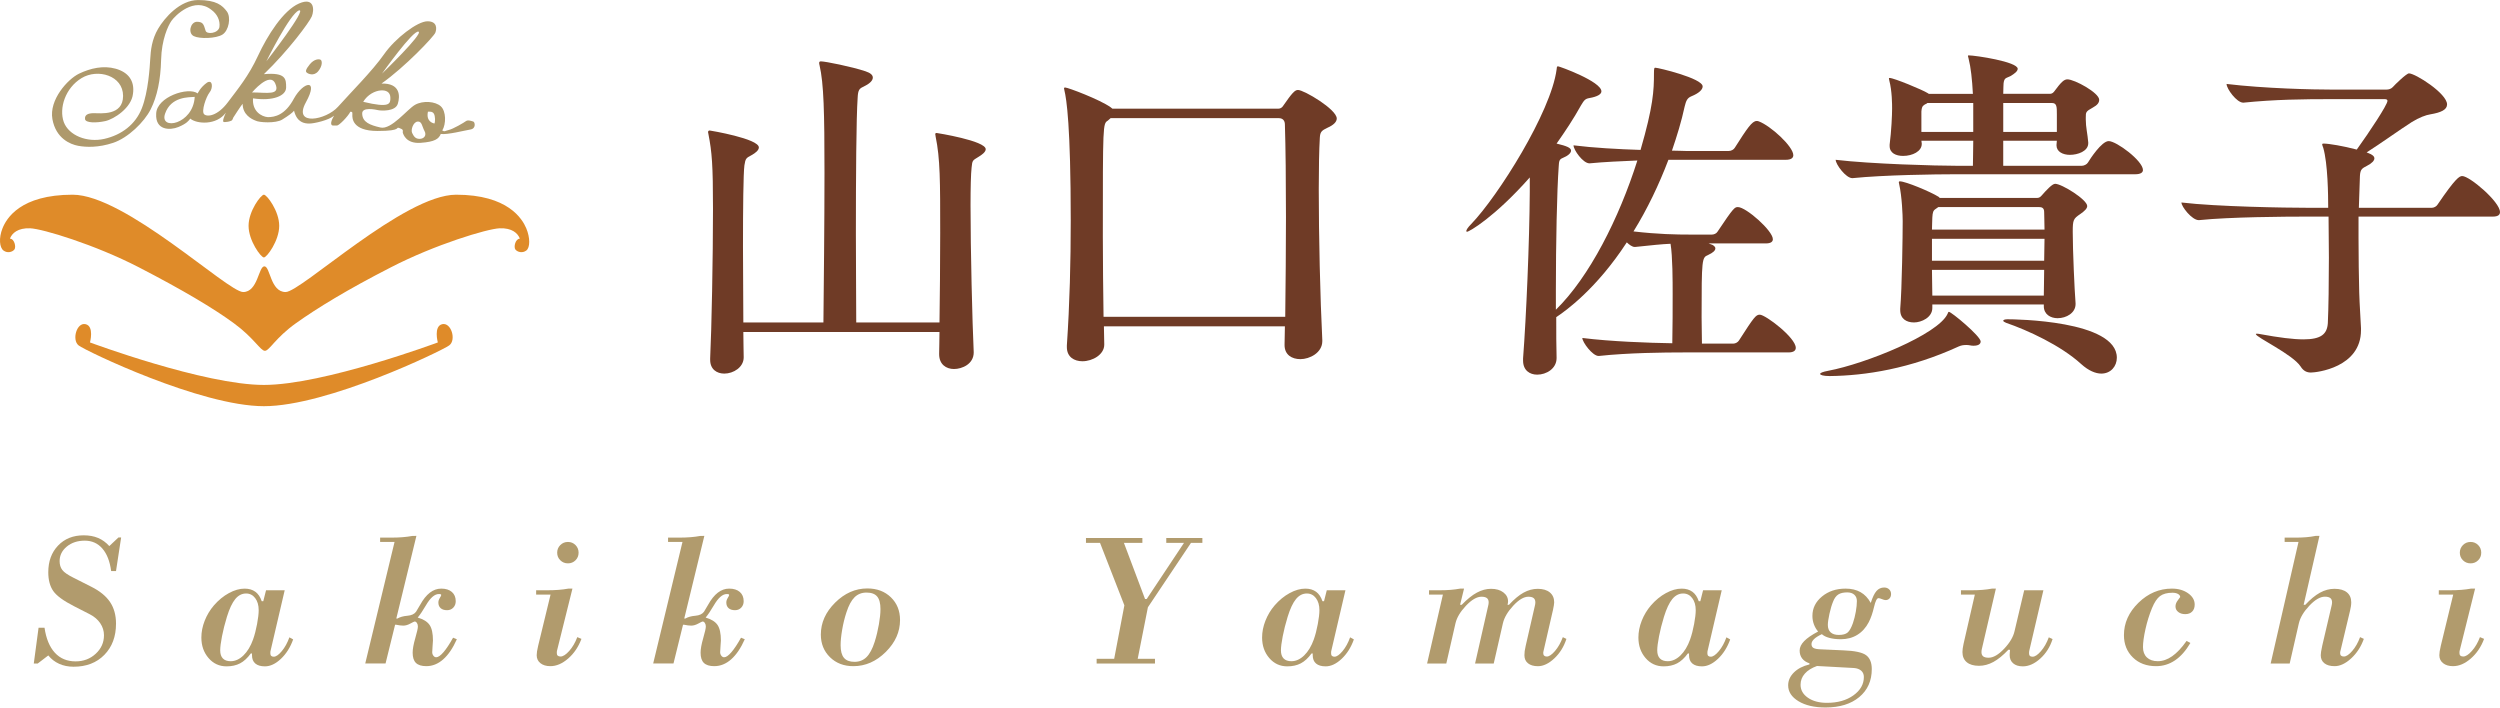 <?xml version="1.0" encoding="utf-8"?>
<!-- Generator: Adobe Illustrator 24.2.3, SVG Export Plug-In . SVG Version: 6.00 Build 0)  -->
<svg version="1.1" id="レイヤー_1" xmlns="http://www.w3.org/2000/svg" xmlns:xlink="http://www.w3.org/1999/xlink" x="0px"
	 y="0px" viewBox="0 0 212 60" style="enable-background:new 0 0 212 60;" xml:space="preserve">
<style type="text/css">
	.st0{fill:#DF8B29;}
	.st1{fill:#AE996C;}
	.st2{fill:#6F3B26;}
	.st3{fill:#B19B6D;}
</style>
<g id="レイヤー_2_2_">
	<path class="st0" d="M38.091,29.291c-0.628,0.461-10.349,5.154-15.712,5.154
		S7.253,29.751,6.666,29.291s-0.168-1.969,0.587-1.802s0.377,1.55,0.377,1.55
		s9.679,3.603,14.749,3.603s14.749-3.603,14.749-3.603s-0.377-1.383,0.377-1.55
		S38.719,28.83,38.091,29.291z"/>
	<path class="st0" d="M44.627,19.36c-0.335-0.796-1.55-2.849-5.95-2.849
		S25.521,24.765,24.222,24.765s-1.299-2.179-1.802-2.179
		c-0.503,0-0.545,2.179-1.802,2.179c-1.299,0-10.014-8.254-14.455-8.254
		s-5.615,2.011-5.95,2.849c-0.335,0.838-0.251,1.634,0.084,1.885
		c0.335,0.251,0.754,0.126,0.922-0.084s0-0.922-0.377-0.922
		c0.168-0.461,0.67-0.922,1.718-0.88s5.489,1.383,9.218,3.31
		s6.327,3.478,8.045,4.735c1.718,1.257,2.263,2.346,2.64,2.346
		c0.377,0,0.88-1.089,2.64-2.346c1.76-1.257,4.358-2.849,8.045-4.735
		c3.729-1.927,8.17-3.268,9.218-3.31s1.55,0.419,1.718,0.88
		c-0.377,0-0.545,0.712-0.377,0.922s0.587,0.335,0.922,0.084
		C44.962,20.994,44.962,20.156,44.627,19.36z"/>
	<path class="st0" d="M22.378,21.832c0.251,0,1.299-1.425,1.299-2.682
		c0-1.257-1.047-2.64-1.299-2.64c-0.251,0-1.299,1.383-1.299,2.64
		C21.079,20.408,22.127,21.832,22.378,21.832z"/>
	<path class="st1" d="M16.764,7.922c-0.796-0.587-3.478,0.293-3.52,1.718
		c-0.084,1.425,1.173,1.425,1.885,1.131c0.712-0.293,0.88-0.545,1.006-0.712
		c0.545,0.461,2.221,0.587,3.017-0.503c-0.377,0.838-0.209,0.796-0.084,0.796
		c0.126,0,0.377-0.042,0.461-0.084c0.126-0.042,0.168-0.042,0.251-0.293
		c0,0,0.67-1.047,0.796-1.173c0,0.922,0.754,1.299,1.089,1.425
		c0.293,0.168,1.718,0.251,2.263-0.084c0.545-0.335,0.88-0.587,1.006-0.754
		c0.251,1.006,0.88,1.089,1.299,1.089s1.676-0.293,2.095-0.67
		c-0.419,0.712-0.209,0.838-0.084,0.838c0.126,0,0.335,0,0.335,0
		c0.168,0,0.922-0.754,1.131-1.173c0.209,0,0.168,0.084,0.168,0.293
		s-0.042,1.341,2.137,1.341c2.179,0,1.466-0.377,1.844-0.251
		s0.293,0.209,0.293,0.377c0.042,0.168,0.293,0.964,1.508,0.88
		c1.215-0.084,1.55-0.335,1.718-0.754c0.545,0.084,2.011-0.293,2.514-0.377
		c0.503-0.084,0.377-0.628,0.251-0.67c-0.126-0.042-0.461-0.168-0.628-0.042
		s-1.089,0.67-1.466,0.754c-0.335,0.084-0.335,0.168-0.545,0.042
		c0.335-0.545,0.335-1.634-0.126-2.053c-0.461-0.419-1.508-0.503-2.179-0.126
		c-0.67,0.377-2.011,2.137-2.933,1.927c-0.922-0.209-1.508-0.461-1.55-1.131
		c-0.084-0.67,1.173-0.377,1.383-0.335c0.209,0.042,1.425,0.126,1.634-0.545
		c0.209-0.67,0.209-1.76-1.383-1.718c1.969-1.383,4.441-3.98,4.567-4.316
		c0.126-0.335,0.168-0.964-0.67-0.964s-2.723,1.425-3.687,2.807
		c-0.964,1.383-2.891,3.31-3.897,4.441s-3.855,1.676-2.723-0.377
		s-0.209-1.76-1.006-0.335c-0.754,1.425-1.634,1.592-2.221,1.592
		c-0.545-0.042-1.341-0.503-1.257-1.592c1.676,0.251,2.807-0.209,2.807-0.922
		s0-1.299-1.885-1.131c2.053-1.969,3.855-4.399,4.064-4.902
		s0.251-1.676-1.089-1.089s-2.682,2.723-3.478,4.441s-1.676,2.765-2.556,3.939
		c-0.88,1.173-1.76,1.257-2.011,1.006s0.168-1.466,0.461-1.844
		c0.293-0.335,0.293-1.131-0.209-0.838C16.973,7.419,16.764,7.922,16.764,7.922z
		 M11.275,7.964c-0.126,1.173-1.592,2.137-2.346,2.304s-1.676,0.168-1.718-0.168
		c-0.042-0.335,0.209-0.503,0.754-0.503s2.472,0.251,2.472-1.466
		S8.3,5.785,6.917,6.623S4.99,9.179,5.409,10.352
		c0.419,1.131,1.969,1.76,3.436,1.425s2.64-1.215,3.184-2.598
		s0.67-3.478,0.712-4.19c0.042-0.712,0.126-1.634,0.67-2.556
		c0.545-0.922,1.844-2.43,3.394-2.43s2.053,0.461,2.43,0.964
		s0.168,1.634-0.377,1.969s-1.927,0.377-2.43,0.126
		c-0.503-0.251-0.293-1.173,0.251-1.215c0.545,0,0.587,0.209,0.754,0.754
		c0.084,0.335,1.047,0.251,1.173-0.293c0.084-0.587-0.209-1.131-0.67-1.466
		c-1.466-1.173-3.101,0.503-3.394,0.922c-0.293,0.419-0.838,1.592-0.88,3.31
		c-0.042,1.718-0.335,3.101-0.88,4.19c-0.545,1.089-1.927,2.43-3.184,2.849
		c-1.257,0.419-2.304,0.377-2.975,0.251s-1.885-0.628-2.179-2.263
		c-0.293-1.634,1.299-3.394,2.263-3.855s2.053-0.712,3.101-0.419
		C10.856,6.12,11.442,6.832,11.275,7.964z M13.998,9.64
		c0.503-1.466,2.011-1.383,2.514-1.425C16.387,10.561,13.496,11.106,13.998,9.64z
		 M21.373,7.838c0,0,1.508-1.802,1.969-0.754
		C23.803,8.131,22.63,7.838,21.373,7.838z M26.023,6.162
		c-0.126-0.084-0.126-0.251,0.251-0.712c0.377-0.461,0.796-0.461,0.922-0.377
		c0.126,0.084,0.168,0.503-0.209,0.964S26.107,6.246,26.023,6.162z M30.8,8.634
		c0.377-0.628,1.006-0.922,1.466-0.964c0.461-0.042,0.838,0.126,0.838,0.628
		C33.104,8.802,33.063,9.179,30.8,8.634z M36.289,9.472
		c0.126,0,0.377-0.042,0.503,0.168c0.126,0.209,0.126,0.712,0.042,0.838
		C36.666,10.436,36.121,10.268,36.289,9.472z M35.996,11.106
		c0.209,0.377-0.042,0.67-0.419,0.67c-0.377,0-0.503-0.251-0.628-0.503
		c-0.126-0.251,0.084-0.922,0.461-0.964C35.786,10.268,35.786,10.729,35.996,11.106z
		 M22.588,5.198c0,0,2.011-4.064,2.765-4.316C26.107,0.673,22.588,5.198,22.588,5.198z
		 M35.493,2.684c0.419,0.168-3.101,3.561-3.101,3.561S35.032,2.517,35.493,2.684z"
		/>
</g>
<g>
	<path class="st2" d="M82.571,29.886c0,0.988-0.988,1.406-1.675,1.406
		c-0.658,0-1.256-0.389-1.256-1.256v-0.06c0-0.448,0.029-1.077,0.029-1.825H63.035
		c0,0.897,0.03,1.645,0.03,2.125v0.029c0,0.838-0.868,1.376-1.646,1.376
		c-0.628,0-1.197-0.358-1.197-1.167v-0.12c0.12-2.423,0.24-8.526,0.24-12.685
		c0-3.739-0.09-4.817-0.389-6.342c0-0.06-0.03-0.12-0.03-0.15
		c0-0.119,0.059-0.149,0.15-0.149c0.029,0,4.158,0.688,4.158,1.436
		c0,0.24-0.299,0.479-0.628,0.658c-0.448,0.239-0.508,0.269-0.598,0.867
		c-0.09,0.689-0.12,3.62-0.12,6.852c0,2.214,0.03,4.577,0.03,6.462h6.791
		c0.03-2.962,0.09-8.467,0.09-12.685c0-5.176-0.059-7.569-0.419-9.125
		c-0.03-0.09-0.03-0.149-0.03-0.209c0-0.09,0.06-0.12,0.15-0.12
		c0.359,0,2.603,0.449,3.77,0.838c0.448,0.149,0.628,0.329,0.628,0.539
		c0,0.269-0.3,0.538-0.808,0.778c-0.329,0.149-0.449,0.269-0.478,0.927
		c-0.12,1.705-0.15,6.792-0.15,11.548c0,2.902,0.03,5.684,0.03,7.509h7.06
		c0.03-2.154,0.06-5.026,0.06-7.599c0-4.398,0-6.283-0.389-8.167
		c0-0.09-0.03-0.15-0.03-0.18c0-0.09,0.03-0.12,0.12-0.12
		c0.029,0,4.159,0.658,4.159,1.376c0,0.24-0.329,0.479-0.628,0.658
		c-0.479,0.299-0.509,0.269-0.569,0.897c-0.06,0.509-0.09,1.705-0.09,3.201
		c0,3.859,0.149,9.873,0.269,12.445V29.886z"/>
	<path class="st2" d="M113.357,10.05c0,0.299-0.299,0.569-0.778,0.778
		c-0.508,0.239-0.628,0.359-0.657,0.838c-0.06,1.017-0.091,2.573-0.091,4.368
		c0,3.979,0.12,9.215,0.3,12.805v0.09c0,0.988-1.077,1.526-1.855,1.526
		c-0.718,0-1.346-0.359-1.346-1.197v-0.03c0-0.509,0.029-1.017,0.029-1.556H93.612
		c0,0.508,0.029,1.047,0.029,1.526v0.03c0,0.838-0.987,1.406-1.854,1.406
		c-0.689,0-1.317-0.358-1.317-1.196v-0.149c0.24-3.501,0.329-7.151,0.329-10.561
		c0-8.048-0.359-10.351-0.539-11.07c0-0.06-0.03-0.119-0.03-0.149
		c0-0.06,0.03-0.09,0.091-0.09c0.239,0,2.931,1.017,3.859,1.675l0.15,0.12
		h14.091c0.15,0,0.3-0.09,0.39-0.239c0.748-1.077,0.988-1.346,1.256-1.346
		C110.575,7.627,113.357,9.273,113.357,10.05z M109.05,18.427
		c0-3.141-0.03-5.924-0.091-7.868c0-0.359-0.209-0.539-0.508-0.539H94.18
		l-0.239,0.209c-0.42,0.269-0.42,0.299-0.42,9.843
		c0,2.214,0.03,4.547,0.06,6.791h15.407
		C109.02,24.052,109.05,21.12,109.05,18.427z"/>
	<path class="st2" d="M152.282,29.497c0,0.209-0.15,0.389-0.628,0.389h-8.916
		c-1.586,0-4.667,0.03-7.15,0.299h-0.03c-0.508,0-1.376-1.166-1.376-1.526
		c2.364,0.299,5.624,0.419,7.629,0.449c0.03-1.406,0.03-2.992,0.03-4.188
		c0-1.047,0-3.172-0.179-4.248c-0.748,0.03-1.556,0.119-2.992,0.269h-0.06
		c-0.179,0-0.449-0.18-0.658-0.389c-2.572,3.949-5.175,5.804-5.983,6.343
		c0,1.346,0,2.513,0.029,3.41v0.06c0,0.897-0.867,1.405-1.645,1.405
		c-0.628,0-1.197-0.358-1.197-1.196v-0.18c0.27-3.53,0.539-9.813,0.569-14.121
		v-1.227c-2.992,3.381-5.146,4.608-5.325,4.608c-0.03,0-0.06-0.03-0.06-0.06
		c0-0.09,0.12-0.299,0.419-0.598c2.274-2.363,6.762-9.484,7.24-13.104
		c0.03-0.18,0-0.269,0.12-0.269s3.68,1.286,3.68,2.124
		c0,0.239-0.329,0.448-1.018,0.568c-0.358,0.06-0.449,0.18-0.718,0.628
		c-0.628,1.137-1.346,2.214-2.065,3.231c0.868,0.209,1.227,0.359,1.227,0.598
		c0,0.209-0.27,0.449-0.718,0.628c-0.3,0.12-0.3,0.299-0.329,0.718
		c-0.15,2.064-0.24,6.522-0.24,10.471v1.675
		c2.842-2.782,5.356-7.749,6.911-12.655c-1.376,0.06-2.813,0.12-4.039,0.24
		h-0.03c-0.539,0-1.346-1.137-1.346-1.526c1.645,0.209,3.799,0.329,5.684,0.389
		c1.077-3.71,1.138-5.026,1.138-6.492c0-0.448,0.029-0.479,0.12-0.479
		c0.239,0,4.009,0.897,4.009,1.586c0,0.269-0.299,0.569-0.957,0.838
		c-0.359,0.149-0.449,0.389-0.569,0.867c-0.269,1.257-0.658,2.513-1.077,3.74
		c0.479,0,0.898,0.03,1.197,0.03h3.62c0.209,0,0.419-0.12,0.508-0.269
		c1.047-1.645,1.467-2.274,1.855-2.274c0.059,0,0.12,0,0.179,0.03
		c0.988,0.359,2.932,2.124,2.932,2.872c0,0.209-0.15,0.389-0.658,0.389h-9.933
		c-0.807,2.124-1.795,4.188-2.962,6.073c2.094,0.24,3.561,0.269,4.937,0.269h1.705
		c0.179,0,0.389-0.09,0.478-0.239c1.376-2.064,1.466-2.094,1.736-2.094
		c0.688,0,2.962,2.004,2.962,2.723c0,0.18-0.12,0.359-0.598,0.359h-4.847
		l0.15,0.06c0.24,0.06,0.419,0.209,0.419,0.359
		c0,0.18-0.179,0.359-0.628,0.569c-0.509,0.209-0.539,0.329-0.539,5.265
		c0,0.807,0.029,1.586,0.029,2.243h2.663c0.18,0,0.39-0.119,0.479-0.269
		c1.287-2.005,1.436-2.184,1.765-2.184
		C149.709,26.685,152.282,28.629,152.282,29.497z"/>
	<path class="st2" d="M167.96,28.958c0,0.209-0.18,0.359-0.599,0.359
		c-0.09,0-0.179,0-0.299-0.03c-0.12-0.03-0.24-0.03-0.329-0.03
		c-0.24,0-0.419,0.03-0.628,0.12c-4.098,1.885-7.928,2.483-10.95,2.513
		c-0.539,0-0.807-0.09-0.807-0.179c0-0.09,0.209-0.179,0.688-0.269
		c3.171-0.599,9.305-3.082,10.112-4.817c0.059-0.12,0.059-0.18,0.12-0.18
		C165.477,26.445,167.96,28.509,167.96,28.958z M181.722,14.418
		c0,0.18-0.149,0.359-0.658,0.359h-15.257c-1.646,0-6.073,0.06-8.706,0.329h-0.03
		c-0.539,0-1.406-1.167-1.406-1.555c3.022,0.359,8.586,0.508,10.291,0.508h1.347
		c0-0.508,0.029-1.316,0.029-2.124h-4.397l0.03,0.239v0.03
		c0,0.628-0.778,1.017-1.587,1.017c-0.598,0-1.137-0.24-1.137-0.838v-0.119
		c0.15-1.167,0.209-2.513,0.209-3.052c0-0.329,0-1.496-0.24-2.393
		c0-0.06-0.029-0.12-0.029-0.149c0-0.06,0.029-0.06,0.059-0.06
		c0.359,0,2.813,1.017,3.231,1.287l0.09,0.06h3.74
		c-0.06-1.197-0.18-2.274-0.359-2.962c-0.03-0.119-0.059-0.209-0.059-0.239
		c0-0.03,0-0.06,0.059-0.06c0.569,0,4.159,0.539,4.159,1.137
		c0,0.209-0.269,0.419-0.628,0.628c-0.359,0.179-0.508,0.12-0.569,0.598
		c0,0.09-0.029,0.419-0.029,0.897h3.948c0.12,0,0.24-0.03,0.359-0.18
		c0.598-0.808,0.838-1.047,1.137-1.047c0.599,0,2.693,1.137,2.693,1.735
		c0,0.24-0.15,0.449-0.539,0.658c-0.598,0.329-0.598,0.389-0.598,0.838v0.18
		c0,0.658,0.149,1.196,0.209,1.944v0.06c0,0.688-0.898,0.987-1.556,0.987
		c-0.598,0-1.137-0.269-1.137-0.807v-0.03l0.03-0.359h-4.547v2.124h6.671
		c0.179,0,0.419-0.12,0.508-0.269c0.179-0.299,1.167-1.825,1.765-1.825
		C179.478,11.965,181.722,13.641,181.722,14.418z M176.995,17.47
		c0,0.209-0.209,0.419-0.599,0.688c-0.568,0.389-0.628,0.479-0.628,1.496
		c0,1.556,0.15,4.936,0.24,6.073v0.059c0,0.748-0.778,1.197-1.526,1.197
		c-0.598,0-1.167-0.329-1.167-1.017v-0.149h-9.454v0.299
		c0,0.808-0.927,1.227-1.555,1.227c-0.628,0-1.167-0.299-1.167-1.047v-0.12
		c0.149-1.705,0.209-6.283,0.209-7.419c0-0.479-0.06-2.094-0.299-3.141
		c0-0.06-0.03-0.12-0.03-0.149c0-0.06,0.03-0.09,0.09-0.09
		c0.478,0,2.573,0.868,3.291,1.316l0.09,0.09h8.258
		c0.119,0,0.239-0.03,0.389-0.209c0.419-0.479,0.897-0.988,1.137-0.988
		C174.841,15.585,176.995,16.931,176.995,17.47z M167.331,8.734h-3.889
		c-0.059,0.06-0.12,0.09-0.209,0.12c-0.24,0.149-0.269,0.269-0.299,0.598
		v1.735h4.397V8.734z M173.345,17.978c0-0.359-0.209-0.419-0.449-0.419h-8.527
		l-0.209,0.149c-0.239,0.149-0.269,0.299-0.299,0.748
		c0,0.269-0.03,0.598-0.03,1.017h9.544
		C173.375,18.876,173.345,18.338,173.345,17.978z M163.831,20.253v1.855h9.514
		c0-0.629,0.03-1.257,0.03-1.855H163.831z M163.831,22.885
		c0,0.778,0.03,1.526,0.03,2.184h9.454c0-0.598,0.03-1.376,0.03-2.184H163.831
		z M174.422,9.691c0-0.628,0-0.957-0.419-0.957h-4.128v2.453h4.547V9.691z
		 M179.508,30.335c0,0.718-0.508,1.346-1.317,1.346
		c-0.478,0-1.076-0.239-1.705-0.807c-1.735-1.586-4.547-2.872-6.372-3.5
		c-0.149-0.06-0.239-0.12-0.239-0.18s0.119-0.12,0.358-0.12
		C170.832,27.073,179.508,27.163,179.508,30.335z"/>
	<path class="st2" d="M200.003,18.367v1.795c0,1.705,0.029,3.381,0.059,4.637
		c0.03,1.047,0.12,2.274,0.15,3.022v0.18c0,3.171-3.77,3.59-4.248,3.59
		c-0.329,0-0.629-0.12-0.868-0.508c-0.689-1.047-3.8-2.483-3.8-2.752
		c0-0.03,0.03-0.03,0.091-0.03c0.059,0,0.149,0,0.269,0.03
		c1.616,0.299,2.813,0.448,3.679,0.448c1.496,0,2.005-0.448,2.065-1.376
		c0.06-1.287,0.09-3.44,0.09-5.564c0-1.227-0.029-2.424-0.029-3.471h-1.945
		c-1.675,0-6.462,0.03-9.035,0.299h-0.03c-0.569,0-1.466-1.137-1.466-1.496
		c2.992,0.359,8.915,0.449,10.651,0.449h1.795c0-1.077-0.03-3.74-0.419-5.086
		c-0.06-0.15-0.09-0.24-0.09-0.299c0-0.03,0.029-0.06,0.119-0.06
		c0.449,0,1.676,0.209,2.813,0.509c1.077-1.496,2.603-3.8,2.603-4.129
		c0-0.09-0.06-0.149-0.24-0.149h-4.458c-2.453,0-4.876,0.03-7.51,0.299h-0.029
		c-0.539,0-1.406-1.167-1.406-1.586c3.23,0.389,7.36,0.479,8.945,0.479h4.607
		c0.209,0,0.39-0.059,0.539-0.209c0.18-0.209,1.167-1.167,1.376-1.167
		c0.539,0,3.231,1.705,3.231,2.633c0,0.448-0.508,0.688-1.406,0.838
		c-0.389,0.06-0.957,0.269-1.586,0.658c-1.077,0.688-2.602,1.795-3.829,2.573
		l0.15,0.06c0.329,0.12,0.508,0.269,0.508,0.449
		c0,0.179-0.209,0.419-0.628,0.628c-0.39,0.209-0.569,0.269-0.599,0.868
		l-0.09,2.692h6.193c0.179,0,0.389-0.12,0.479-0.269
		c1.525-2.244,1.854-2.423,2.094-2.423c0.628,0,3.201,2.184,3.201,3.051
		c0,0.209-0.12,0.389-0.628,0.389H200.003z"/>
</g>
<g>
	<path class="st3" d="M3.2,56.265H2.865l0.405-3.031h0.506
		c0.135,0.925,0.428,1.631,0.877,2.119c0.449,0.488,1.035,0.732,1.757,0.732
		c0.67,0,1.239-0.215,1.706-0.647c0.467-0.431,0.701-0.953,0.701-1.566
		c0-0.369-0.105-0.709-0.316-1.021c-0.21-0.312-0.503-0.563-0.877-0.756
		l-1.34-0.686c-0.899-0.457-1.488-0.888-1.769-1.293s-0.421-0.935-0.421-1.589
		c0-0.93,0.277-1.684,0.83-2.263c0.553-0.579,1.277-0.869,2.17-0.869
		c0.463,0,0.87,0.074,1.223,0.222s0.67,0.378,0.951,0.69l0.779-0.732h0.226
		l-0.436,2.852H9.426c-0.109-0.826-0.357-1.462-0.744-1.909
		c-0.387-0.447-0.884-0.67-1.492-0.67c-0.613,0-1.122,0.168-1.527,0.503
		c-0.405,0.335-0.608,0.747-0.608,1.235c0,0.301,0.077,0.552,0.23,0.752
		c0.153,0.2,0.476,0.422,0.97,0.666l1.48,0.748
		c0.728,0.364,1.259,0.798,1.597,1.301c0.338,0.504,0.506,1.114,0.506,1.831
		c0,1.091-0.328,1.973-0.986,2.645c-0.657,0.673-1.528,1.009-2.614,1.009
		c-0.452,0-0.861-0.083-1.227-0.249c-0.366-0.166-0.671-0.402-0.915-0.709
		L3.2,56.265z"/>
	<path class="st3" d="M24.54,54.045l0.319,0.179c-0.239,0.67-0.584,1.218-1.036,1.644
		s-0.904,0.639-1.356,0.639c-0.358,0-0.631-0.081-0.818-0.242
		c-0.187-0.161-0.28-0.394-0.28-0.701v-0.148h-0.101
		c-0.285,0.39-0.589,0.669-0.912,0.838c-0.322,0.168-0.704,0.253-1.145,0.253
		c-0.613,0-1.122-0.235-1.527-0.705c-0.405-0.47-0.608-1.05-0.608-1.741
		c0-0.467,0.093-0.94,0.28-1.418c0.187-0.478,0.449-0.914,0.787-1.309
		c0.385-0.441,0.807-0.788,1.27-1.04c0.463-0.252,0.907-0.378,1.332-0.378
		c0.363,0,0.666,0.089,0.908,0.265c0.242,0.177,0.422,0.444,0.541,0.803h0.132
		l0.234-0.927h1.582l-1.2,5.142c-0.005,0.021-0.009,0.043-0.012,0.066
		c-0.003,0.023-0.004,0.069-0.004,0.136c0,0.099,0.024,0.171,0.074,0.218
		c0.05,0.047,0.121,0.07,0.214,0.07c0.192,0,0.42-0.157,0.682-0.471
		C24.159,54.903,24.373,54.512,24.54,54.045z M20.87,50.328
		c-0.354,0-0.659,0.157-0.919,0.471c-0.26,0.315-0.496,0.817-0.709,1.508
		c-0.176,0.577-0.316,1.126-0.417,1.648c-0.101,0.522-0.152,0.921-0.152,1.196
		c0,0.301,0.075,0.53,0.226,0.686c0.151,0.156,0.371,0.234,0.662,0.234
		c0.385,0,0.745-0.164,1.083-0.491s0.611-0.779,0.818-1.356
		c0.135-0.384,0.248-0.821,0.339-1.309c0.091-0.488,0.136-0.877,0.136-1.169
		c0-0.421-0.098-0.762-0.296-1.025C21.444,50.46,21.187,50.328,20.87,50.328z"/>
	<path class="st3" d="M35.422,52.369c0.483,0.14,0.819,0.351,1.009,0.631
		c0.19,0.28,0.284,0.72,0.284,1.317c0,0.089-0.011,0.242-0.031,0.46
		c-0.02,0.218-0.031,0.395-0.031,0.53c0,0.114,0.034,0.214,0.101,0.3
		c0.067,0.086,0.145,0.129,0.234,0.129c0.167,0,0.371-0.141,0.616-0.425
		c0.244-0.283,0.517-0.694,0.818-1.235l0.319,0.132
		c-0.332,0.748-0.717,1.316-1.153,1.702c-0.436,0.387-0.915,0.58-1.434,0.58
		c-0.4,0-0.693-0.091-0.88-0.273c-0.187-0.182-0.28-0.47-0.28-0.865
		c0-0.312,0.074-0.723,0.222-1.235c0.148-0.511,0.222-0.842,0.222-0.993
		c0-0.114-0.027-0.213-0.082-0.296c-0.055-0.083-0.118-0.125-0.191-0.125
		c-0.031,0-0.153,0.058-0.366,0.175c-0.213,0.117-0.413,0.175-0.6,0.175
		c-0.078,0-0.168-0.006-0.273-0.019c-0.104-0.013-0.218-0.032-0.343-0.058h-0.078
		l-0.81,3.288h-1.722l2.485-10.308h-1.223v-0.366h0.919
		c0.363,0,0.69-0.012,0.978-0.035c0.288-0.023,0.562-0.058,0.822-0.105
		l0.358-0.008l-1.706,7.012h0.093c0.218-0.13,0.5-0.209,0.845-0.238
		c0.346-0.028,0.591-0.141,0.736-0.339c0.083-0.125,0.2-0.322,0.351-0.592
		c0.504-0.914,1.099-1.371,1.784-1.371c0.385,0,0.686,0.095,0.904,0.284
		c0.218,0.19,0.327,0.451,0.327,0.783c0,0.218-0.069,0.4-0.206,0.545
		c-0.137,0.146-0.313,0.218-0.526,0.218c-0.234,0-0.416-0.057-0.545-0.171
		c-0.13-0.114-0.195-0.275-0.195-0.483c0-0.125,0.04-0.252,0.121-0.382
		c0.081-0.13,0.121-0.213,0.121-0.249c0-0.031-0.016-0.053-0.047-0.066
		c-0.031-0.013-0.083-0.019-0.156-0.019c-0.358,0-0.725,0.322-1.099,0.966
		C35.856,51.783,35.625,52.125,35.422,52.369z"/>
	<path class="st3" d="M47.233,55.182c-0.005,0.021-0.009,0.046-0.012,0.074
		c-0.003,0.029-0.004,0.072-0.004,0.129c0,0.099,0.027,0.171,0.082,0.218
		c0.055,0.047,0.133,0.07,0.238,0.07c0.207,0,0.452-0.157,0.732-0.471
		c0.28-0.314,0.509-0.705,0.686-1.173l0.351,0.148
		c-0.254,0.681-0.63,1.236-1.126,1.667c-0.496,0.431-0.998,0.647-1.508,0.647
		c-0.354,0-0.635-0.085-0.845-0.253s-0.316-0.393-0.316-0.674
		c0-0.093,0.009-0.201,0.027-0.323c0.019-0.122,0.051-0.281,0.097-0.479
		l1.052-4.34h-1.223v-0.366h0.919c0.363,0,0.692-0.012,0.986-0.035
		c0.293-0.023,0.568-0.058,0.822-0.105h0.351L47.233,55.182z M47.249,46.869
		c0-0.254,0.089-0.47,0.265-0.647c0.176-0.176,0.392-0.265,0.647-0.265
		s0.468,0.089,0.643,0.265c0.174,0.177,0.261,0.392,0.261,0.647
		c0,0.255-0.087,0.469-0.261,0.643c-0.174,0.174-0.389,0.261-0.643,0.261
		s-0.47-0.087-0.647-0.261C47.337,47.338,47.249,47.123,47.249,46.869z"/>
	<path class="st3" d="M59.839,52.369c0.483,0.14,0.819,0.351,1.009,0.631
		c0.19,0.28,0.284,0.72,0.284,1.317c0,0.089-0.011,0.242-0.031,0.46
		c-0.02,0.218-0.031,0.395-0.031,0.53c0,0.114,0.034,0.214,0.101,0.3
		c0.067,0.086,0.145,0.129,0.234,0.129c0.167,0,0.371-0.141,0.616-0.425
		c0.244-0.283,0.517-0.694,0.818-1.235l0.319,0.132
		c-0.332,0.748-0.717,1.316-1.153,1.702c-0.436,0.387-0.915,0.58-1.434,0.58
		c-0.4,0-0.693-0.091-0.88-0.273c-0.187-0.182-0.28-0.47-0.28-0.865
		c0-0.312,0.074-0.723,0.222-1.235c0.148-0.511,0.222-0.842,0.222-0.993
		c0-0.114-0.027-0.213-0.082-0.296c-0.055-0.083-0.118-0.125-0.191-0.125
		c-0.031,0-0.153,0.058-0.366,0.175c-0.213,0.117-0.413,0.175-0.6,0.175
		c-0.078,0-0.168-0.006-0.273-0.019c-0.104-0.013-0.218-0.032-0.343-0.058h-0.078
		l-0.81,3.288h-1.722l2.485-10.308h-1.223v-0.366h0.919
		c0.363,0,0.69-0.012,0.978-0.035c0.288-0.023,0.562-0.058,0.822-0.105
		l0.358-0.008l-1.706,7.012h0.093c0.218-0.13,0.5-0.209,0.845-0.238
		c0.346-0.028,0.591-0.141,0.736-0.339c0.083-0.125,0.2-0.322,0.351-0.592
		c0.504-0.914,1.099-1.371,1.784-1.371c0.385,0,0.686,0.095,0.904,0.284
		c0.218,0.19,0.327,0.451,0.327,0.783c0,0.218-0.069,0.4-0.206,0.545
		c-0.137,0.146-0.313,0.218-0.526,0.218c-0.234,0-0.416-0.057-0.545-0.171
		c-0.13-0.114-0.195-0.275-0.195-0.483c0-0.125,0.04-0.252,0.121-0.382
		c0.081-0.13,0.121-0.213,0.121-0.249c0-0.031-0.016-0.053-0.047-0.066
		c-0.031-0.013-0.083-0.019-0.156-0.019c-0.358,0-0.725,0.322-1.099,0.966
		C60.272,51.783,60.041,52.125,59.839,52.369z"/>
	<path class="st3" d="M73.55,49.9c0.815,0,1.481,0.251,1.998,0.752
		c0.517,0.502,0.775,1.144,0.775,1.928c0,1.003-0.404,1.905-1.212,2.707
		s-1.723,1.204-2.746,1.204c-0.805,0-1.466-0.253-1.983-0.76
		s-0.775-1.146-0.775-1.921c0-1.002,0.404-1.905,1.212-2.707
		S72.538,49.9,73.55,49.9z M73.48,50.25c-0.405,0-0.743,0.132-1.013,0.397
		s-0.502,0.696-0.693,1.293c-0.151,0.457-0.27,0.944-0.358,1.461
		c-0.089,0.517-0.132,0.954-0.132,1.313c0,0.488,0.094,0.845,0.284,1.071
		c0.19,0.226,0.487,0.339,0.892,0.339c0.41,0,0.751-0.133,1.021-0.401
		c0.27-0.267,0.502-0.7,0.693-1.297c0.151-0.483,0.27-0.979,0.358-1.488
		c0.089-0.509,0.132-0.937,0.132-1.286c0-0.488-0.093-0.844-0.28-1.067
		C74.197,50.362,73.896,50.25,73.48,50.25z"/>
	<path class="st3" d="M97.942,56.265h-4.948v-0.397h1.488l0.865-4.535l-2.065-5.298h-1.192
		v-0.413h4.784v0.413h-1.566l1.792,4.761h0.14l3.163-4.761h-1.504v-0.413h3.062
		v0.413h-0.966L97.342,51.497l-0.865,4.371h1.465V56.265z"/>
	<path class="st3" d="M114.49,54.045l0.319,0.179c-0.239,0.67-0.584,1.218-1.036,1.644
		c-0.452,0.426-0.904,0.639-1.356,0.639c-0.358,0-0.631-0.081-0.818-0.242
		c-0.187-0.161-0.28-0.394-0.28-0.701v-0.148h-0.101
		c-0.285,0.39-0.589,0.669-0.912,0.838c-0.322,0.168-0.704,0.253-1.145,0.253
		c-0.613,0-1.122-0.235-1.527-0.705c-0.405-0.47-0.608-1.05-0.608-1.741
		c0-0.467,0.093-0.94,0.28-1.418c0.187-0.478,0.449-0.914,0.787-1.309
		c0.385-0.441,0.807-0.788,1.27-1.04c0.463-0.252,0.907-0.378,1.332-0.378
		c0.363,0,0.666,0.089,0.908,0.265c0.242,0.177,0.422,0.444,0.542,0.803h0.132
		l0.234-0.927h1.582l-1.2,5.142c-0.005,0.021-0.009,0.043-0.012,0.066
		c-0.003,0.023-0.004,0.069-0.004,0.136c0,0.099,0.024,0.171,0.074,0.218
		c0.05,0.047,0.121,0.07,0.214,0.07c0.192,0,0.42-0.157,0.682-0.471
		C114.109,54.903,114.324,54.512,114.49,54.045z M110.82,50.328
		c-0.354,0-0.659,0.157-0.919,0.471c-0.26,0.315-0.496,0.817-0.709,1.508
		c-0.176,0.577-0.316,1.126-0.417,1.648c-0.101,0.522-0.152,0.921-0.152,1.196
		c0,0.301,0.075,0.53,0.226,0.686c0.151,0.156,0.371,0.234,0.662,0.234
		c0.385,0,0.745-0.164,1.083-0.491s0.611-0.779,0.818-1.356
		c0.135-0.384,0.248-0.821,0.339-1.309c0.091-0.488,0.136-0.877,0.136-1.169
		c0-0.421-0.098-0.762-0.296-1.025C111.394,50.46,111.137,50.328,110.82,50.328z"/>
	<path class="st3" d="M122.646,56.265h-1.628l1.34-5.844h-1.176v-0.366h0.888
		c0.348,0,0.662-0.012,0.943-0.035c0.28-0.023,0.548-0.058,0.803-0.105h0.335
		l-0.335,1.371h0.14c0.457-0.472,0.884-0.817,1.282-1.032
		c0.397-0.215,0.799-0.323,1.204-0.323c0.431,0,0.779,0.101,1.044,0.304
		s0.397,0.457,0.397,0.764c0,0.047-0.004,0.093-0.012,0.14
		c-0.008,0.047-0.019,0.096-0.035,0.148h0.125
		c0.436-0.472,0.849-0.817,1.239-1.032c0.39-0.215,0.79-0.323,1.2-0.323
		c0.436,0,0.778,0.101,1.025,0.304c0.246,0.203,0.37,0.483,0.37,0.841
		c0,0.114-0.036,0.343-0.109,0.686l-0.008,0.023l-0.779,3.389
		c-0.016,0.057-0.024,0.099-0.027,0.125c-0.003,0.026-0.004,0.055-0.004,0.086
		c0,0.093,0.026,0.165,0.078,0.214c0.052,0.05,0.128,0.074,0.226,0.074
		c0.192,0,0.422-0.156,0.69-0.467c0.268-0.312,0.49-0.704,0.666-1.176
		l0.304,0.148c-0.213,0.66-0.554,1.211-1.025,1.652
		c-0.47,0.441-0.934,0.662-1.391,0.662c-0.358,0-0.639-0.082-0.841-0.245
		c-0.203-0.164-0.304-0.391-0.304-0.682c0-0.114,0.008-0.232,0.023-0.355
		c0.016-0.122,0.044-0.271,0.086-0.448l0.771-3.366
		c0.016-0.057,0.027-0.113,0.035-0.168c0.008-0.055,0.012-0.105,0.012-0.152
		c0-0.161-0.048-0.28-0.144-0.358c-0.096-0.078-0.245-0.117-0.448-0.117
		c-0.385,0-0.811,0.253-1.282,0.76c-0.47,0.506-0.763,1.004-0.877,1.492
		l-0.779,3.413h-1.582l1.106-4.87c0.016-0.057,0.027-0.113,0.035-0.168
		s0.012-0.105,0.012-0.152c0-0.161-0.05-0.28-0.148-0.358
		c-0.098-0.078-0.252-0.117-0.46-0.117c-0.394,0-0.833,0.253-1.313,0.76
		s-0.778,1.004-0.892,1.492L122.646,56.265z"/>
	<path class="st3" d="M146.401,54.045l0.319,0.179c-0.239,0.67-0.584,1.218-1.036,1.644
		c-0.452,0.426-0.904,0.639-1.356,0.639c-0.358,0-0.631-0.081-0.818-0.242
		c-0.187-0.161-0.28-0.394-0.28-0.701v-0.148h-0.101
		c-0.285,0.39-0.589,0.669-0.912,0.838c-0.322,0.168-0.704,0.253-1.145,0.253
		c-0.613,0-1.122-0.235-1.527-0.705c-0.405-0.47-0.608-1.05-0.608-1.741
		c0-0.467,0.093-0.94,0.28-1.418c0.187-0.478,0.449-0.914,0.787-1.309
		c0.385-0.441,0.807-0.788,1.27-1.04c0.463-0.252,0.907-0.378,1.332-0.378
		c0.363,0,0.666,0.089,0.908,0.265c0.242,0.177,0.422,0.444,0.541,0.803h0.132
		l0.234-0.927h1.582l-1.2,5.142c-0.005,0.021-0.009,0.043-0.012,0.066
		c-0.003,0.023-0.004,0.069-0.004,0.136c0,0.099,0.024,0.171,0.074,0.218
		c0.05,0.047,0.121,0.07,0.214,0.07c0.192,0,0.42-0.157,0.682-0.471
		C146.02,54.903,146.234,54.512,146.401,54.045z M142.731,50.328
		c-0.354,0-0.659,0.157-0.919,0.471c-0.26,0.315-0.496,0.817-0.709,1.508
		c-0.176,0.577-0.316,1.126-0.417,1.648c-0.101,0.522-0.152,0.921-0.152,1.196
		c0,0.301,0.075,0.53,0.226,0.686c0.151,0.156,0.371,0.234,0.662,0.234
		c0.385,0,0.745-0.164,1.083-0.491s0.611-0.779,0.818-1.356
		c0.135-0.384,0.248-0.821,0.339-1.309c0.091-0.488,0.136-0.877,0.136-1.169
		c0-0.421-0.098-0.762-0.296-1.025C143.305,50.46,143.047,50.328,142.731,50.328z"/>
	<path class="st3" d="M153.443,56.343v-0.093c-0.27-0.088-0.476-0.224-0.619-0.409
		c-0.143-0.184-0.214-0.409-0.214-0.674c0-0.27,0.128-0.536,0.382-0.799
		c0.254-0.262,0.65-0.534,1.184-0.814c-0.156-0.182-0.276-0.386-0.358-0.612
		c-0.083-0.226-0.125-0.464-0.125-0.713c0-0.649,0.27-1.197,0.81-1.644
		c0.541-0.447,1.208-0.67,2.002-0.67c0.494,0,0.916,0.1,1.27,0.3
		c0.354,0.2,0.642,0.505,0.865,0.915c0.151-0.478,0.313-0.815,0.487-1.013
		c0.174-0.197,0.391-0.296,0.651-0.296c0.171,0,0.312,0.052,0.421,0.156
		c0.109,0.104,0.164,0.237,0.164,0.397c0,0.151-0.043,0.274-0.129,0.37
		c-0.086,0.096-0.196,0.144-0.331,0.144c-0.078,0-0.182-0.027-0.312-0.082
		c-0.13-0.055-0.229-0.082-0.296-0.082c-0.135,0-0.261,0.252-0.378,0.756
		c-0.117,0.504-0.266,0.933-0.448,1.286c-0.244,0.467-0.568,0.825-0.97,1.071
		c-0.402,0.247-0.866,0.37-1.391,0.37c-0.374,0-0.7-0.037-0.978-0.113
		c-0.278-0.075-0.49-0.18-0.635-0.316c-0.301,0.14-0.523,0.28-0.666,0.421
		c-0.143,0.14-0.214,0.28-0.214,0.421c0,0.151,0.056,0.26,0.168,0.327
		c0.112,0.068,0.316,0.107,0.612,0.117l1.917,0.086
		c0.971,0.037,1.617,0.174,1.936,0.413c0.319,0.239,0.479,0.631,0.479,1.176
		c0,0.992-0.354,1.783-1.06,2.372c-0.706,0.589-1.662,0.884-2.867,0.884
		c-0.94,0-1.702-0.176-2.287-0.53s-0.877-0.803-0.877-1.348
		c0-0.405,0.164-0.77,0.491-1.095C152.454,56.7,152.893,56.473,153.443,56.343z
		 M154.082,56.476c-0.452,0.161-0.798,0.378-1.036,0.651
		c-0.239,0.273-0.358,0.585-0.358,0.939c0,0.447,0.207,0.814,0.623,1.102
		s0.953,0.432,1.613,0.432c0.909,0,1.659-0.211,2.248-0.635
		c0.589-0.424,0.884-0.942,0.884-1.554c0-0.223-0.074-0.401-0.222-0.534
		c-0.148-0.132-0.352-0.209-0.612-0.23L154.082,56.476z M156.645,50.235
		c-0.322,0-0.574,0.058-0.756,0.175s-0.327,0.313-0.436,0.588
		c-0.12,0.286-0.225,0.636-0.316,1.052c-0.091,0.416-0.136,0.73-0.136,0.943
		c0,0.276,0.079,0.486,0.238,0.631c0.159,0.146,0.389,0.218,0.69,0.218
		c0.343,0,0.593-0.069,0.752-0.206c0.159-0.137,0.308-0.404,0.448-0.799
		c0.104-0.306,0.186-0.63,0.245-0.97c0.059-0.34,0.09-0.64,0.09-0.9
		c0-0.223-0.073-0.401-0.218-0.534C157.1,50.301,156.899,50.235,156.645,50.235z"/>
	<path class="st3" d="M173.739,54.045l0.319,0.148c-0.207,0.66-0.554,1.211-1.04,1.652
		c-0.486,0.441-0.981,0.662-1.484,0.662c-0.348,0-0.62-0.086-0.818-0.257
		s-0.296-0.405-0.296-0.701c0-0.047,0.003-0.101,0.008-0.164
		c0.005-0.062,0.013-0.156,0.023-0.28l-0.14-0.008
		c-0.447,0.473-0.87,0.818-1.27,1.036s-0.807,0.327-1.223,0.327
		c-0.447,0-0.792-0.101-1.036-0.304c-0.244-0.203-0.366-0.491-0.366-0.865
		c0-0.088,0.008-0.188,0.023-0.3c0.016-0.112,0.039-0.24,0.07-0.386
		l0.958-4.184h-1.176v-0.366h0.888c0.348,0,0.662-0.012,0.943-0.035
		c0.28-0.023,0.545-0.058,0.795-0.105h0.335l-1.176,5.057
		c-0.016,0.057-0.027,0.111-0.035,0.16c-0.008,0.05-0.012,0.103-0.012,0.16
		c0,0.167,0.048,0.288,0.144,0.366c0.096,0.078,0.25,0.117,0.464,0.117
		c0.394,0,0.833-0.253,1.313-0.76c0.48-0.506,0.775-1.004,0.884-1.492
		l0.818-3.467h1.628l-1.2,5.142c-0.005,0.026-0.009,0.054-0.012,0.082
		c-0.003,0.029-0.004,0.069-0.004,0.121c0,0.099,0.024,0.171,0.074,0.218
		c0.05,0.047,0.126,0.07,0.23,0.07c0.198,0,0.432-0.157,0.705-0.471
		C173.345,54.903,173.567,54.512,173.739,54.045z"/>
	<path class="st3" d="M185.424,54.348l0.319,0.179c-0.385,0.654-0.819,1.145-1.305,1.473
		c-0.486,0.327-1.02,0.491-1.601,0.491c-0.81,0-1.468-0.246-1.971-0.74
		c-0.504-0.493-0.756-1.124-0.756-1.893c0-1.028,0.41-1.942,1.231-2.743
		c0.821-0.8,1.766-1.2,2.836-1.2c0.541,0,0.997,0.131,1.371,0.393
		c0.374,0.262,0.561,0.583,0.561,0.962c0,0.249-0.071,0.447-0.214,0.592
		c-0.143,0.146-0.339,0.218-0.588,0.218c-0.239,0-0.436-0.061-0.592-0.183
		c-0.156-0.122-0.234-0.279-0.234-0.471c0-0.176,0.066-0.351,0.199-0.522
		c0.132-0.171,0.199-0.262,0.199-0.273c0-0.104-0.061-0.191-0.183-0.261
		s-0.28-0.105-0.471-0.105c-0.452,0-0.803,0.095-1.056,0.284
		c-0.252,0.19-0.479,0.531-0.682,1.025c-0.229,0.556-0.413,1.148-0.553,1.776
		c-0.14,0.629-0.21,1.138-0.21,1.527c0,0.374,0.112,0.666,0.335,0.877
		c0.223,0.21,0.53,0.316,0.919,0.316c0.416,0,0.825-0.141,1.227-0.425
		C184.607,55.363,185.014,54.93,185.424,54.348z"/>
	<path class="st3" d="M194.165,56.265h-1.613l2.361-10.308h-1.176v-0.366h0.888
		c0.343,0,0.655-0.012,0.939-0.035c0.283-0.023,0.552-0.061,0.806-0.113h0.319
		l-1.34,5.844h0.14c0.426-0.462,0.839-0.803,1.239-1.025
		c0.4-0.221,0.81-0.331,1.231-0.331c0.457,0,0.809,0.1,1.056,0.3
		c0.246,0.2,0.37,0.482,0.37,0.845c0,0.109-0.009,0.222-0.027,0.339
		s-0.043,0.241-0.074,0.37l-0.81,3.397c-0.011,0.031-0.018,0.064-0.023,0.097
		c-0.005,0.034-0.008,0.069-0.008,0.105c0,0.099,0.027,0.171,0.082,0.218
		c0.055,0.047,0.133,0.07,0.238,0.07c0.198,0,0.432-0.157,0.705-0.471
		c0.273-0.314,0.495-0.705,0.666-1.173l0.319,0.148
		c-0.239,0.665-0.597,1.217-1.075,1.656c-0.478,0.439-0.946,0.658-1.402,0.658
		c-0.374,0-0.663-0.082-0.869-0.245c-0.205-0.164-0.308-0.391-0.308-0.682
		c0-0.156,0.036-0.394,0.109-0.717c0.005-0.031,0.011-0.059,0.016-0.086
		l0.787-3.366c0.016-0.062,0.027-0.118,0.035-0.168
		c0.008-0.049,0.012-0.1,0.012-0.152c0-0.161-0.05-0.28-0.148-0.358
		c-0.098-0.078-0.252-0.117-0.46-0.117c-0.394,0-0.833,0.253-1.313,0.76
		c-0.48,0.506-0.778,1.004-0.892,1.492L194.165,56.265z"/>
	<path class="st3" d="M208.578,55.182c-0.005,0.021-0.009,0.046-0.012,0.074
		c-0.003,0.029-0.004,0.072-0.004,0.129c0,0.099,0.027,0.171,0.082,0.218
		c0.055,0.047,0.133,0.07,0.238,0.07c0.207,0,0.452-0.157,0.732-0.471
		c0.28-0.314,0.509-0.705,0.686-1.173l0.351,0.148
		c-0.254,0.681-0.63,1.236-1.126,1.667c-0.496,0.431-0.998,0.647-1.508,0.647
		c-0.354,0-0.635-0.085-0.845-0.253c-0.21-0.168-0.316-0.393-0.316-0.674
		c0-0.093,0.009-0.201,0.027-0.323c0.019-0.122,0.051-0.281,0.097-0.479
		l1.052-4.34h-1.223v-0.366h0.919c0.363,0,0.692-0.012,0.986-0.035
		c0.293-0.023,0.568-0.058,0.822-0.105h0.351L208.578,55.182z M208.593,46.869
		c0-0.254,0.089-0.47,0.265-0.647c0.176-0.176,0.392-0.265,0.647-0.265
		c0.254,0,0.468,0.089,0.643,0.265c0.174,0.177,0.261,0.392,0.261,0.647
		c0,0.255-0.087,0.469-0.261,0.643c-0.174,0.174-0.389,0.261-0.643,0.261
		c-0.254,0-0.47-0.087-0.647-0.261C208.682,47.338,208.593,47.123,208.593,46.869z"/>
</g>
</svg>
